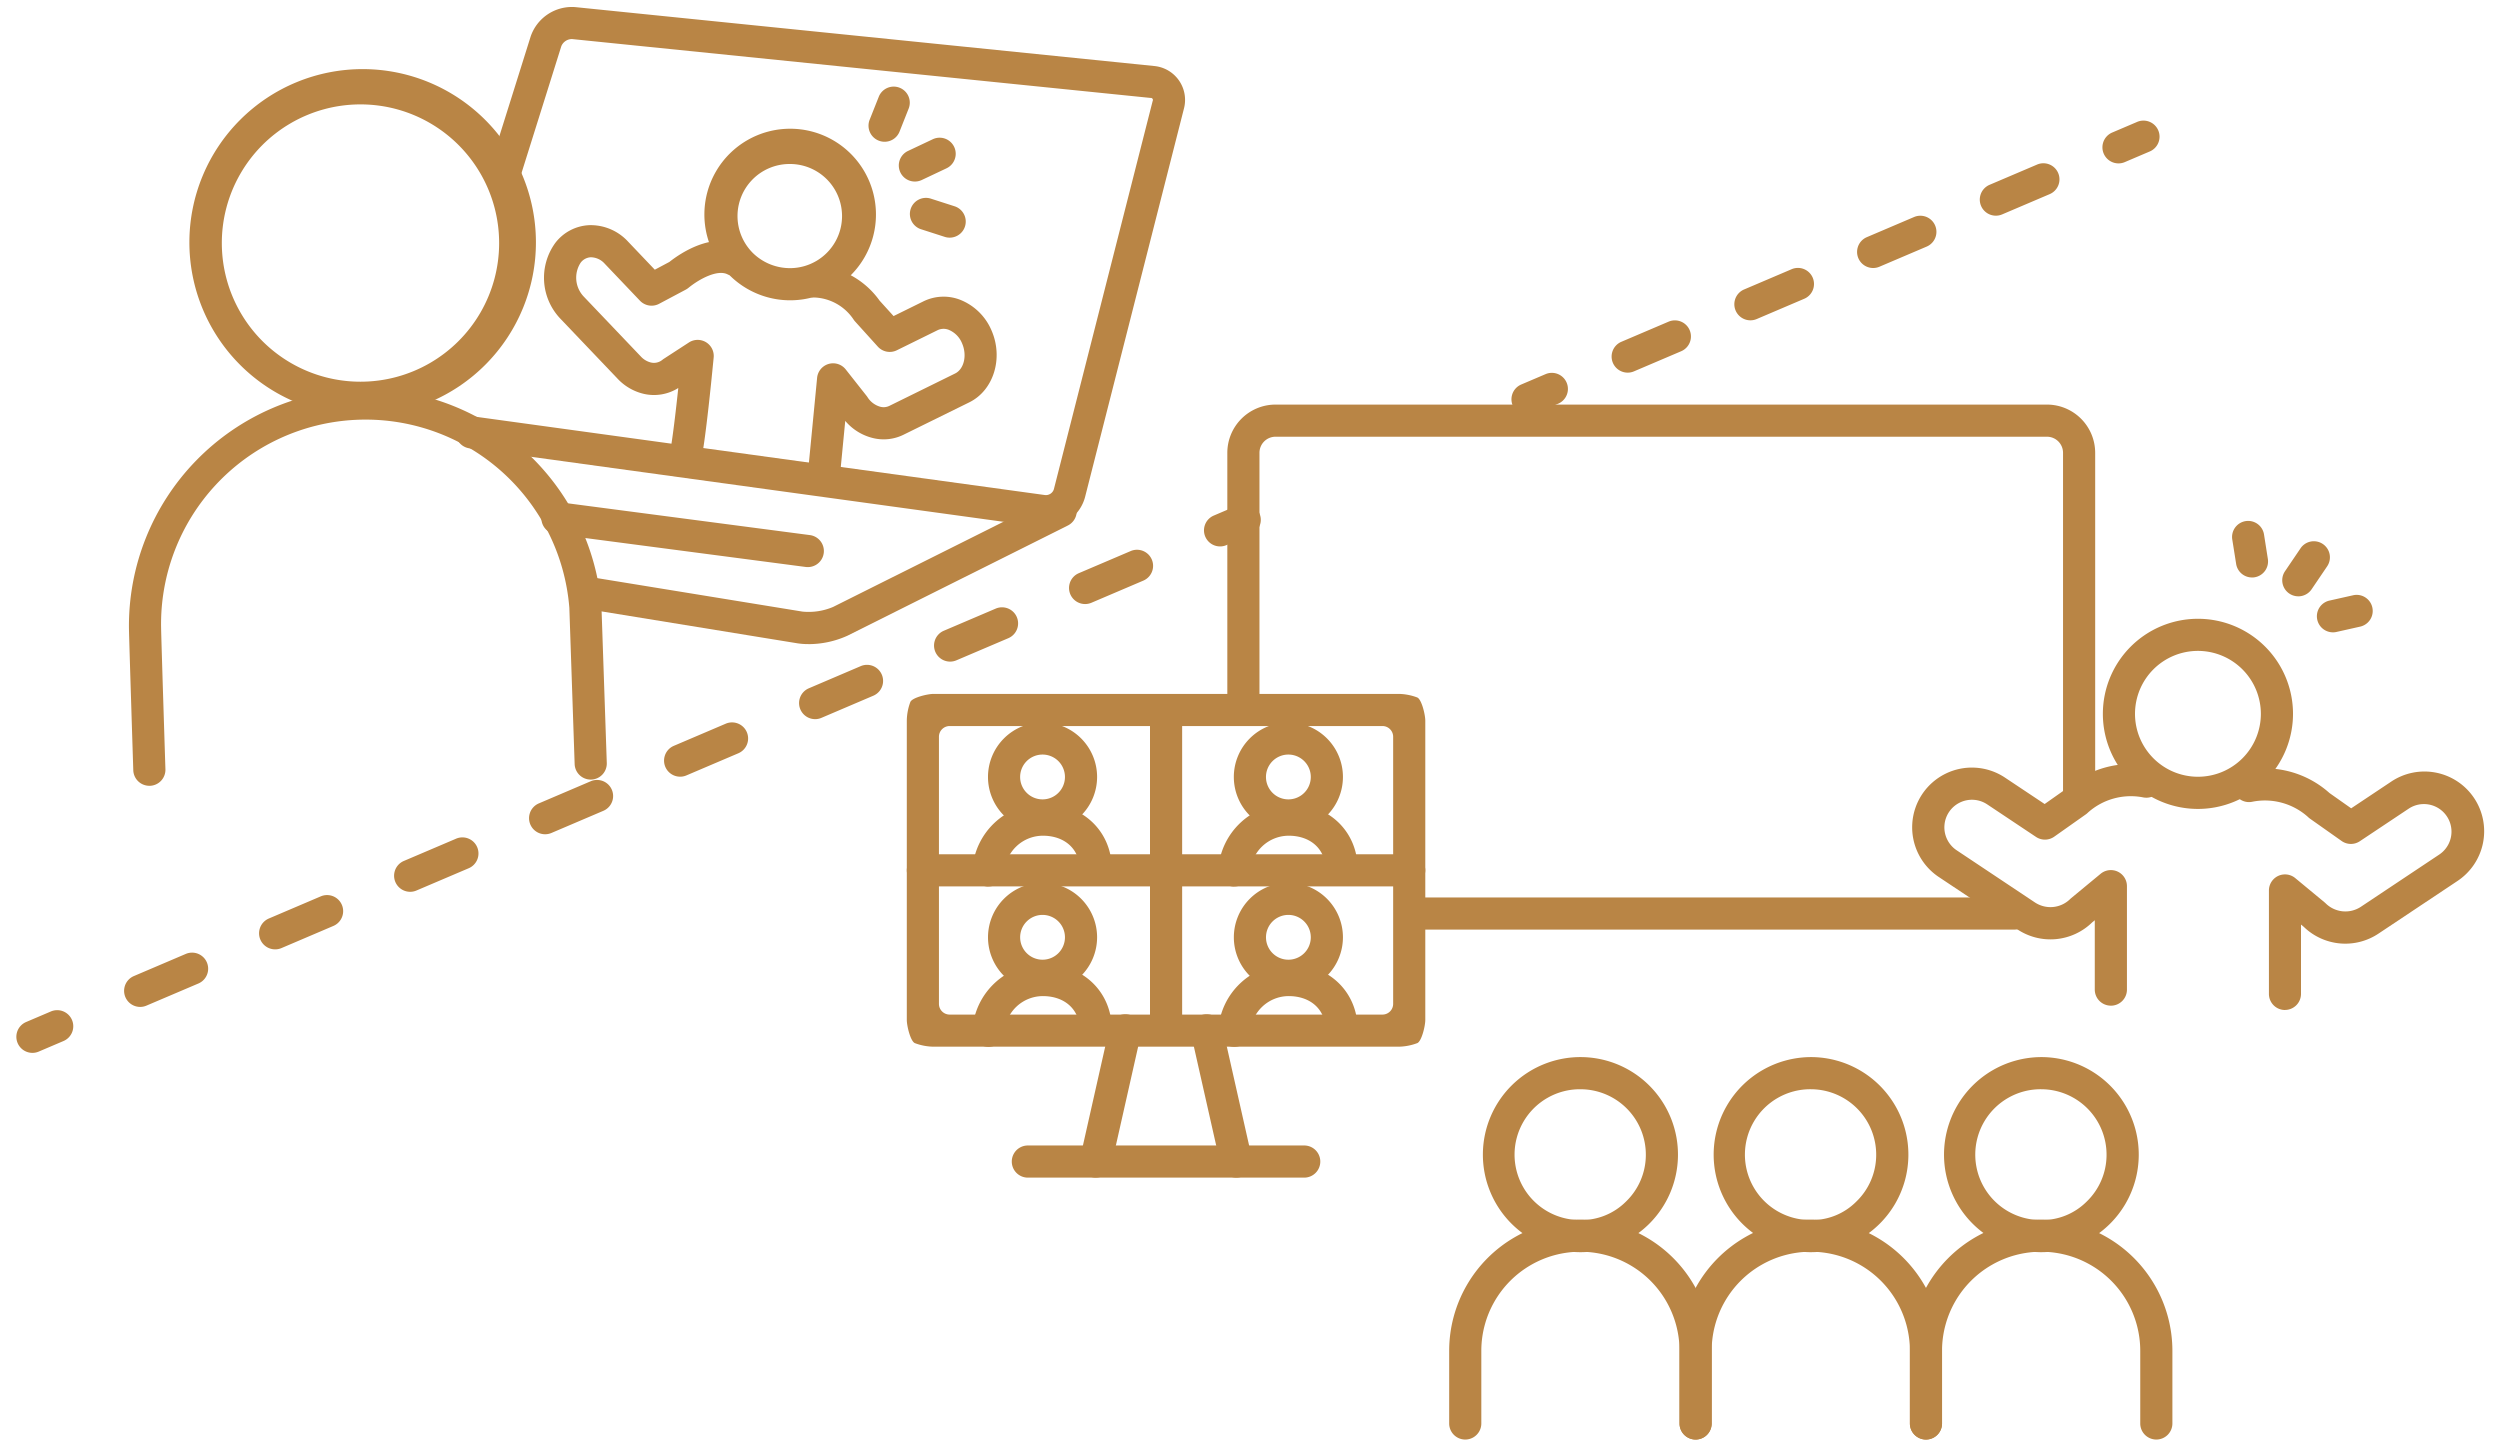 <svg id="icon-messenger-online-point-03" xmlns="http://www.w3.org/2000/svg" xmlns:xlink="http://www.w3.org/1999/xlink" width="280" height="162" viewBox="0 0 280 162">
  <defs>
    <clipPath id="clip-path">
      <rect id="長方形_1783" data-name="長方形 1783" width="280" height="162" fill="none"/>
    </clipPath>
  </defs>
  <g id="グループ_8941" data-name="グループ 8941" clip-path="url(#clip-path)">
    <path id="パス_3989" data-name="パス 3989" d="M225.633,104.113H158.856a1.8,1.8,0,1,1,0-3.6h66.777a1.8,1.8,0,1,1,0,3.6" fill="#b98545"/>
    <path id="パス_3990" data-name="パス 3990" d="M232.86,91.034a1.8,1.8,0,0,1-1.8-1.8V50.713a1.8,1.8,0,0,0-1.8-1.8h-86.4a1.8,1.8,0,0,0-1.8,1.8V77.929a1.8,1.8,0,1,1-3.6,0V50.713a5.406,5.406,0,0,1,5.4-5.4h86.4a5.406,5.406,0,0,1,5.4,5.4V89.234a1.8,1.8,0,0,1-1.8,1.8" fill="#b98545"/>
    <path id="パス_3991" data-name="パス 3991" d="M158.733,116.83a6.154,6.154,0,0,1-2.1.4H104.562a6.154,6.154,0,0,1-2.1-.4c-.495-.222-.9-1.937-.9-2.6V80.717a6.154,6.154,0,0,1,.4-2.1c.222-.495,1.937-.9,2.6-.9h52.071a6.178,6.178,0,0,1,2.1.4c.495.222.9,1.937.9,2.6v33.516c0,.66-.4,2.375-.9,2.6m-53.571-4.4a1.2,1.2,0,0,0,1.2,1.2h48.471a1.2,1.2,0,0,0,1.2-1.2V82.517a1.2,1.2,0,0,0-1.2-1.2H106.362a1.2,1.2,0,0,0-1.2,1.2Z" fill="#b98545"/>
    <path id="パス_3992" data-name="パス 3992" d="M131.5,116.68a2.516,2.516,0,0,1-1.8,0c-.5-.222-.9-1.937-.9-2.6V80.867a6.7,6.7,0,0,1,.491-2.295,1.568,1.568,0,0,1,2.618,0,6.7,6.7,0,0,1,.491,2.295v33.216c0,.66-.4,2.375-.9,2.6" fill="#b98545"/>
    <path id="パス_3993" data-name="パス 3993" d="M158.928,98.784a6.7,6.7,0,0,1-2.295.491H104.562a6.7,6.7,0,0,1-2.295-.491,1.569,1.569,0,0,1,0-2.619,6.7,6.7,0,0,1,2.295-.49h52.071a6.7,6.7,0,0,1,2.295.49,1.569,1.569,0,0,1,0,2.619" fill="#b98545"/>
    <path id="パス_3994" data-name="パス 3994" d="M138.464,131.894a1.8,1.8,0,0,1-1.754-1.4L133.4,115.829a1.8,1.8,0,1,1,3.511-.792l3.306,14.661a1.8,1.8,0,0,1-1.36,2.151,1.752,1.752,0,0,1-.4.045" fill="#b98545"/>
    <path id="パス_3995" data-name="パス 3995" d="M122.731,131.894a1.752,1.752,0,0,1-.4-.045,1.8,1.8,0,0,1-1.36-2.151l3.305-14.661a1.8,1.8,0,1,1,3.511.792l-3.305,14.661a1.8,1.8,0,0,1-1.754,1.4" fill="#b98545"/>
    <path id="パス_3996" data-name="パス 3996" d="M146.073,131.894H115.12a1.8,1.8,0,1,1,0-3.6h30.953a1.8,1.8,0,1,1,0,3.6" fill="#b98545"/>
    <path id="パス_3997" data-name="パス 3997" d="M116.765,93.131a6.11,6.11,0,1,1,6.11-6.11,6.117,6.117,0,0,1-6.11,6.11m0-8.62a2.51,2.51,0,1,0,2.51,2.51,2.511,2.511,0,0,0-2.51-2.51" fill="#b98545"/>
    <path id="パス_3998" data-name="パス 3998" d="M110.71,99.291c-.042,0-.084,0-.127,0a1.8,1.8,0,0,1-1.671-1.919A7.929,7.929,0,0,1,116.8,90c4.48,0,7.731,3.106,7.731,7.385a1.8,1.8,0,1,1-3.6,0c0-2.264-1.661-3.785-4.131-3.785a4.319,4.319,0,0,0-4.295,4.01,1.8,1.8,0,0,1-1.793,1.676" fill="#b98545"/>
    <path id="パス_3999" data-name="パス 3999" d="M144.3,93.131a6.11,6.11,0,1,1,6.109-6.11,6.117,6.117,0,0,1-6.109,6.11m0-8.62a2.51,2.51,0,1,0,2.509,2.51,2.511,2.511,0,0,0-2.509-2.51" fill="#b98545"/>
    <path id="パス_4000" data-name="パス 4000" d="M138.244,99.291c-.042,0-.084,0-.127,0a1.8,1.8,0,0,1-1.671-1.919A7.931,7.931,0,0,1,144.332,90c4.48,0,7.732,3.106,7.732,7.385a1.8,1.8,0,1,1-3.6,0c0-2.264-1.661-3.785-4.132-3.785a4.32,4.32,0,0,0-4.295,4.01,1.8,1.8,0,0,1-1.793,1.676" fill="#b98545"/>
    <path id="パス_4001" data-name="パス 4001" d="M116.765,111.088a6.109,6.109,0,1,1,6.11-6.11,6.117,6.117,0,0,1-6.11,6.11m0-8.619a2.509,2.509,0,1,0,2.51,2.509,2.511,2.511,0,0,0-2.51-2.509" fill="#b98545"/>
    <path id="パス_4002" data-name="パス 4002" d="M110.71,117.248c-.042,0-.084,0-.127-.005a1.8,1.8,0,0,1-1.671-1.919,7.929,7.929,0,0,1,7.886-7.361c4.48,0,7.731,3.106,7.731,7.385a1.8,1.8,0,1,1-3.6,0c0-2.264-1.661-3.785-4.131-3.785a4.319,4.319,0,0,0-4.295,4.009,1.8,1.8,0,0,1-1.793,1.676" fill="#b98545"/>
    <path id="パス_4003" data-name="パス 4003" d="M144.3,111.088a6.109,6.109,0,1,1,6.109-6.11,6.117,6.117,0,0,1-6.109,6.11m0-8.619a2.509,2.509,0,1,0,2.509,2.509,2.511,2.511,0,0,0-2.509-2.509" fill="#b98545"/>
    <path id="パス_4004" data-name="パス 4004" d="M138.244,117.248c-.042,0-.084,0-.127-.005a1.8,1.8,0,0,1-1.671-1.919,7.93,7.93,0,0,1,7.886-7.361c4.48,0,7.732,3.106,7.732,7.385a1.8,1.8,0,1,1-3.6,0c0-2.264-1.661-3.785-4.132-3.785a4.321,4.321,0,0,0-4.295,4.009,1.8,1.8,0,0,1-1.793,1.676" fill="#b98545"/>
    <path id="パス_4005" data-name="パス 4005" d="M246.168,90.6a10.648,10.648,0,1,1,10.649-10.648A10.66,10.66,0,0,1,246.168,90.6m0-17.7a7.048,7.048,0,1,0,7.049,7.048,7.057,7.057,0,0,0-7.049-7.048" fill="#b98545"/>
    <path id="パス_4006" data-name="パス 4006" d="M255.92,113.12a1.8,1.8,0,0,1-1.8-1.8V99.734a1.8,1.8,0,0,1,2.947-1.388l3.3,2.731c.043.036.085.076.125.115a3.144,3.144,0,0,0,3.9.385l8.8-5.864a3.087,3.087,0,0,0-3.425-5.138L264.3,94.218a1.8,1.8,0,0,1-2.037-.027l-3.554-2.508a1.853,1.853,0,0,1-.234-.2,7.225,7.225,0,0,0-6.154-1.7,1.8,1.8,0,1,1-.762-3.517,10.824,10.824,0,0,1,9.344,2.554l2.428,1.712,4.437-2.958a6.688,6.688,0,1,1,7.419,11.129l-8.8,5.864a6.688,6.688,0,0,1-8.375-.771l-.3-.245v7.764a1.8,1.8,0,0,1-1.8,1.8" fill="#b98545"/>
    <path id="パス_4007" data-name="パス 4007" d="M236.415,112.634a1.8,1.8,0,0,1-1.8-1.8v-7.765l-.3.246a6.686,6.686,0,0,1-8.374.771l-8.8-5.865a6.687,6.687,0,1,1,7.419-11.128L229,90.051l2.428-1.713a10.811,10.811,0,0,1,9.345-2.553,1.8,1.8,0,1,1-.764,3.518A7.2,7.2,0,0,0,233.86,91a1.855,1.855,0,0,1-.234.2l-3.554,2.509a1.8,1.8,0,0,1-2.037.027l-5.465-3.644a3.087,3.087,0,1,0-3.425,5.138l8.8,5.865a3.145,3.145,0,0,0,3.894-.384c.041-.041.084-.08.127-.116l3.305-2.732a1.8,1.8,0,0,1,2.947,1.388v11.587a1.8,1.8,0,0,1-1.8,1.8" fill="#b98545"/>
    <path id="パス_4008" data-name="パス 4008" d="M261.292,70.822a1.8,1.8,0,0,1-.4-3.555l2.669-.6a1.8,1.8,0,0,1,.795,3.511l-2.67.6a1.754,1.754,0,0,1-.4.045" fill="#b98545"/>
    <path id="パス_4009" data-name="パス 4009" d="M252.223,64.677a1.8,1.8,0,0,1-1.775-1.518l-.428-2.7a1.8,1.8,0,1,1,3.555-.563L254,62.6a1.8,1.8,0,0,1-1.5,2.059,1.819,1.819,0,0,1-.284.021" fill="#b98545"/>
    <path id="パス_4010" data-name="パス 4010" d="M257.409,66.788a1.8,1.8,0,0,1-1.488-2.81l1.72-2.538a1.8,1.8,0,1,1,2.979,2.02L258.9,66a1.8,1.8,0,0,1-1.491.79" fill="#b98545"/>
    <path id="パス_4011" data-name="パス 4011" d="M177.012,140.243l-.159,0a10.924,10.924,0,0,1-7.459-18.757,10.924,10.924,0,0,1,18.538,7.988,10.926,10.926,0,0,1-10.92,10.771m-.007-18.25a7.324,7.324,0,0,0-.1,14.648,7.056,7.056,0,0,0,5.209-2.071,7.266,7.266,0,0,0,2.219-5.147h0a7.326,7.326,0,0,0-7.22-7.428h-.107" fill="#b98545"/>
    <path id="パス_4012" data-name="パス 4012" d="M189.908,161.229a1.8,1.8,0,0,1-1.8-1.8v-8.134a11.1,11.1,0,0,0-22.2,0v8.134a1.8,1.8,0,0,1-3.6,0v-8.134a14.7,14.7,0,1,1,29.4,0v8.134a1.8,1.8,0,0,1-1.8,1.8" fill="#b98545"/>
    <path id="パス_4013" data-name="パス 4013" d="M202.812,140.243l-.159,0a10.925,10.925,0,0,1,.151-21.848h.159a10.925,10.925,0,0,1-.151,21.849m-.007-18.25a7.324,7.324,0,0,0-.1,14.648,7,7,0,0,0,5.209-2.071,7.266,7.266,0,0,0,2.219-5.147h0a7.326,7.326,0,0,0-7.22-7.428H202.8" fill="#b98545"/>
    <path id="パス_4014" data-name="パス 4014" d="M215.708,161.229a1.8,1.8,0,0,1-1.8-1.8v-8.134a11.1,11.1,0,0,0-22.2,0v8.134a1.8,1.8,0,1,1-3.6,0v-8.134a14.7,14.7,0,0,1,29.4,0v8.134a1.8,1.8,0,0,1-1.8,1.8" fill="#b98545"/>
    <path id="パス_4015" data-name="パス 4015" d="M228.612,140.243l-.159,0a10.925,10.925,0,0,1,.151-21.848h.159a10.925,10.925,0,0,1-.151,21.849m-.007-18.25a7.324,7.324,0,0,0-.1,14.648,7.046,7.046,0,0,0,5.209-2.071,7.266,7.266,0,0,0,2.219-5.147h0a7.326,7.326,0,0,0-7.22-7.428H228.6" fill="#b98545"/>
    <path id="パス_4016" data-name="パス 4016" d="M241.508,161.229a1.8,1.8,0,0,1-1.8-1.8v-8.134a11.1,11.1,0,0,0-22.2,0v8.134a1.8,1.8,0,1,1-3.6,0v-8.134a14.7,14.7,0,1,1,29.4,0v8.134a1.8,1.8,0,0,1-1.8,1.8" fill="#b98545"/>
    <path id="パス_4017" data-name="パス 4017" d="M117.155,59.055a4.318,4.318,0,0,1-.589-.04l-63.978-8.8a1.8,1.8,0,0,1,.49-3.567l63.977,8.8a.935.935,0,0,0,.98-.66L129.1,11.305a.23.23,0,0,0-.233-.336l-64.8-6.594a1.291,1.291,0,0,0-1.2.8l-4.708,15a1.8,1.8,0,0,1-3.436-1.078l4.708-15a4.883,4.883,0,0,1,5.006-3.3l64.8,6.594a3.813,3.813,0,0,1,3.357,4.8L121.525,55.676a4.552,4.552,0,0,1-4.37,3.379" fill="#b98545"/>
    <path id="パス_4018" data-name="パス 4018" d="M90.521,72.139a7.663,7.663,0,0,1-1.219-.09L65.743,68.211a1.8,1.8,0,0,1,.579-3.553L89.882,68.5a7.014,7.014,0,0,0,3.421-.521l24.685-12.342a1.8,1.8,0,0,1,1.61,3.22L94.913,71.2a10.582,10.582,0,0,1-4.392.943" fill="#b98545"/>
    <path id="パス_4019" data-name="パス 4019" d="M90.474,63.515a1.9,1.9,0,0,1-.237-.015L62.2,59.819a1.8,1.8,0,0,1,.469-3.57L90.706,59.93a1.8,1.8,0,0,1-.232,3.585" fill="#b98545"/>
    <path id="パス_4020" data-name="パス 4020" d="M92.327,54.466a1.727,1.727,0,0,1-.176-.008,1.8,1.8,0,0,1-1.618-1.965l.983-10.176a1.8,1.8,0,0,1,3.205-.941l2.344,2.972c.032.04.061.081.089.123a2.479,2.479,0,0,0,1.465,1.093,1.463,1.463,0,0,0,.995-.109l7.357-3.623c1.008-.5,1.364-2.044.779-3.381a2.742,2.742,0,0,0-1.5-1.514,1.55,1.55,0,0,0-1.231.04l-4.569,2.251a1.8,1.8,0,0,1-2.129-.4L95.765,36a1.781,1.781,0,0,1-.168-.218,5.531,5.531,0,0,0-4.363-2.462h-.039a1.8,1.8,0,0,1-.036-3.6,9.417,9.417,0,0,1,7.36,3.957L100.08,35.4l3.353-1.653a5.124,5.124,0,0,1,4.056-.191,6.351,6.351,0,0,1,3.56,3.451c1.355,3.1.239,6.713-2.488,8.055l-7.356,3.623a5.036,5.036,0,0,1-3.369.393,5.876,5.876,0,0,1-3.169-1.939l-.551,5.7a1.8,1.8,0,0,1-1.789,1.627" fill="#b98545"/>
    <path id="パス_4021" data-name="パス 4021" d="M76.834,52.634a1.834,1.834,0,0,1-.407-.046,1.8,1.8,0,0,1-1.348-2.159c.012-.056.3-1.425.889-6.972a5.105,5.105,0,0,1-3.847.659,5.844,5.844,0,0,1-2.956-1.707L62.8,35.732a6.645,6.645,0,0,1-.589-8.549A5.072,5.072,0,0,1,66,25.219a5.688,5.688,0,0,1,4.329,1.827l3.009,3.161,1.63-.868c1.232-.971,4.818-3.417,8.044-1.873a1.8,1.8,0,1,1-1.554,3.248c-1.073-.519-3.012.435-4.358,1.531a1.814,1.814,0,0,1-.293.194l-2.985,1.587a1.8,1.8,0,0,1-2.148-.348l-3.951-4.149a2.124,2.124,0,0,0-1.56-.715,1.512,1.512,0,0,0-1.128.606,3.072,3.072,0,0,0,.375,3.829l6.364,6.677A2.253,2.253,0,0,0,72.9,40.6a1.484,1.484,0,0,0,1.289-.3,1.753,1.753,0,0,1,.157-.115l2.807-1.824A1.8,1.8,0,0,1,79.93,40.05c-.867,8.98-1.3,10.99-1.343,11.189a1.8,1.8,0,0,1-1.753,1.4" fill="#b98545"/>
    <path id="パス_4022" data-name="パス 4022" d="M88.431,33.633a9.608,9.608,0,1,1,.137,0l-.137,0m0-15.265c-.028,0-.056,0-.084,0A5.832,5.832,0,0,0,84.37,28.383a5.946,5.946,0,0,0,4.147,1.649,5.832,5.832,0,0,0-.081-11.664" fill="#b98545"/>
    <path id="パス_4023" data-name="パス 4023" d="M106.362,26.617a1.761,1.761,0,0,1-.551-.087l-2.6-.838a1.8,1.8,0,1,1,1.1-3.426l2.605.838a1.8,1.8,0,0,1-.551,3.513" fill="#b98545"/>
    <path id="パス_4024" data-name="パス 4024" d="M99.076,15.877a1.773,1.773,0,0,1-.662-.127A1.8,1.8,0,0,1,97.4,13.415L98.41,10.87a1.8,1.8,0,1,1,3.347,1.324l-1.008,2.545a1.8,1.8,0,0,1-1.673,1.138" fill="#b98545"/>
    <path id="パス_4025" data-name="パス 4025" d="M102.468,20.333a1.8,1.8,0,0,1-.77-3.428l2.773-1.31a1.8,1.8,0,0,1,1.537,3.256l-2.772,1.31a1.8,1.8,0,0,1-.768.172" fill="#b98545"/>
    <path id="パス_4026" data-name="パス 4026" d="M40.478,46.552a19.406,19.406,0,1,1,.279,0l-.279,0m.008-34.859c-.075,0-.149,0-.224,0a15.529,15.529,0,1,0,.224,0" fill="#b98545"/>
    <path id="パス_4027" data-name="パス 4027" d="M16.728,88.009a1.8,1.8,0,0,1-1.8-1.742c-.018-.6-.467-14.664-.484-15.818A26.549,26.549,0,0,1,40.584,43.558l.376,0a26.576,26.576,0,0,1,26.4,24.293l.6,17.6a1.8,1.8,0,0,1-3.6.122l-.594-17.51A22.9,22.9,0,0,0,18.045,70.4c.017,1.124.477,15.609.483,15.756a1.8,1.8,0,0,1-1.742,1.855h-.058" fill="#b98545"/>
    <path id="パス_4028" data-name="パス 4028" d="M171.085,46.521a1.8,1.8,0,0,1-.707-3.456l2.76-1.176a1.8,1.8,0,0,1,1.411,3.311l-2.76,1.177a1.785,1.785,0,0,1-.7.144" fill="#b98545"/>
    <path id="パス_4029" data-name="パス 4029" d="M182.3,41.736a1.8,1.8,0,0,1-.707-3.455l5.287-2.254a1.8,1.8,0,0,1,1.411,3.312l-5.287,2.253a1.771,1.771,0,0,1-.7.144m13.744-5.86a1.8,1.8,0,0,1-.707-3.456l5.285-2.253a1.8,1.8,0,1,1,1.411,3.311l-5.285,2.254a1.792,1.792,0,0,1-.7.144m13.742-5.859a1.8,1.8,0,0,1-.706-3.456l5.286-2.254a1.8,1.8,0,0,1,1.411,3.312l-5.286,2.253a1.777,1.777,0,0,1-.705.145m13.744-5.861a1.8,1.8,0,0,1-.707-3.456l5.287-2.253a1.8,1.8,0,1,1,1.411,3.311l-5.287,2.254a1.785,1.785,0,0,1-.7.144" fill="#b98545"/>
    <path id="パス_4030" data-name="パス 4030" d="M237.274,18.3a1.8,1.8,0,0,1-.707-3.456l2.76-1.176a1.8,1.8,0,1,1,1.411,3.311l-2.76,1.177a1.785,1.785,0,0,1-.7.144" fill="#b98545"/>
    <path id="パス_4031" data-name="パス 4031" d="M3.634,117.921a1.8,1.8,0,0,1-.707-3.456l2.76-1.176A1.8,1.8,0,1,1,7.1,116.6l-2.76,1.177a1.785,1.785,0,0,1-.7.144" fill="#b98545"/>
    <path id="パス_4032" data-name="パス 4032" d="M15.7,112.775a1.8,1.8,0,0,1-.708-3.455l5.815-2.48a1.8,1.8,0,0,1,1.413,3.312L16.4,112.631a1.782,1.782,0,0,1-.7.144m15.119-6.446a1.8,1.8,0,0,1-.708-3.456l5.815-2.48a1.8,1.8,0,1,1,1.413,3.312l-5.814,2.48a1.8,1.8,0,0,1-.706.144m15.119-6.447a1.8,1.8,0,0,1-.707-3.455l5.816-2.479a1.8,1.8,0,1,1,1.411,3.311L46.64,99.738a1.774,1.774,0,0,1-.7.144m15.119-6.445a1.8,1.8,0,0,1-.708-3.457L66.162,87.5a1.8,1.8,0,1,1,1.413,3.312l-5.814,2.48a1.8,1.8,0,0,1-.706.144m15.12-6.447a1.8,1.8,0,0,1-.708-3.455l5.815-2.48a1.8,1.8,0,0,1,1.413,3.312L76.88,86.845a1.767,1.767,0,0,1-.7.145m15.118-6.446a1.8,1.8,0,0,1-.707-3.456L96.4,74.607a1.8,1.8,0,0,1,1.411,3.313L92,80.4a1.79,1.79,0,0,1-.7.145M106.412,74.1a1.8,1.8,0,0,1-.707-3.455l5.815-2.481a1.8,1.8,0,0,1,1.413,3.313l-5.815,2.478a1.785,1.785,0,0,1-.706.145m15.12-6.447a1.8,1.8,0,0,1-.708-3.455l5.815-2.48a1.8,1.8,0,1,1,1.413,3.312l-5.815,2.48a1.81,1.81,0,0,1-.705.143" fill="#b98545"/>
    <path id="パス_4033" data-name="パス 4033" d="M136.65,61.2a1.8,1.8,0,0,1-.708-3.456l2.76-1.178a1.8,1.8,0,0,1,1.413,3.312l-2.76,1.178a1.793,1.793,0,0,1-.705.144" fill="#b98545"/>
  </g>
</svg>
